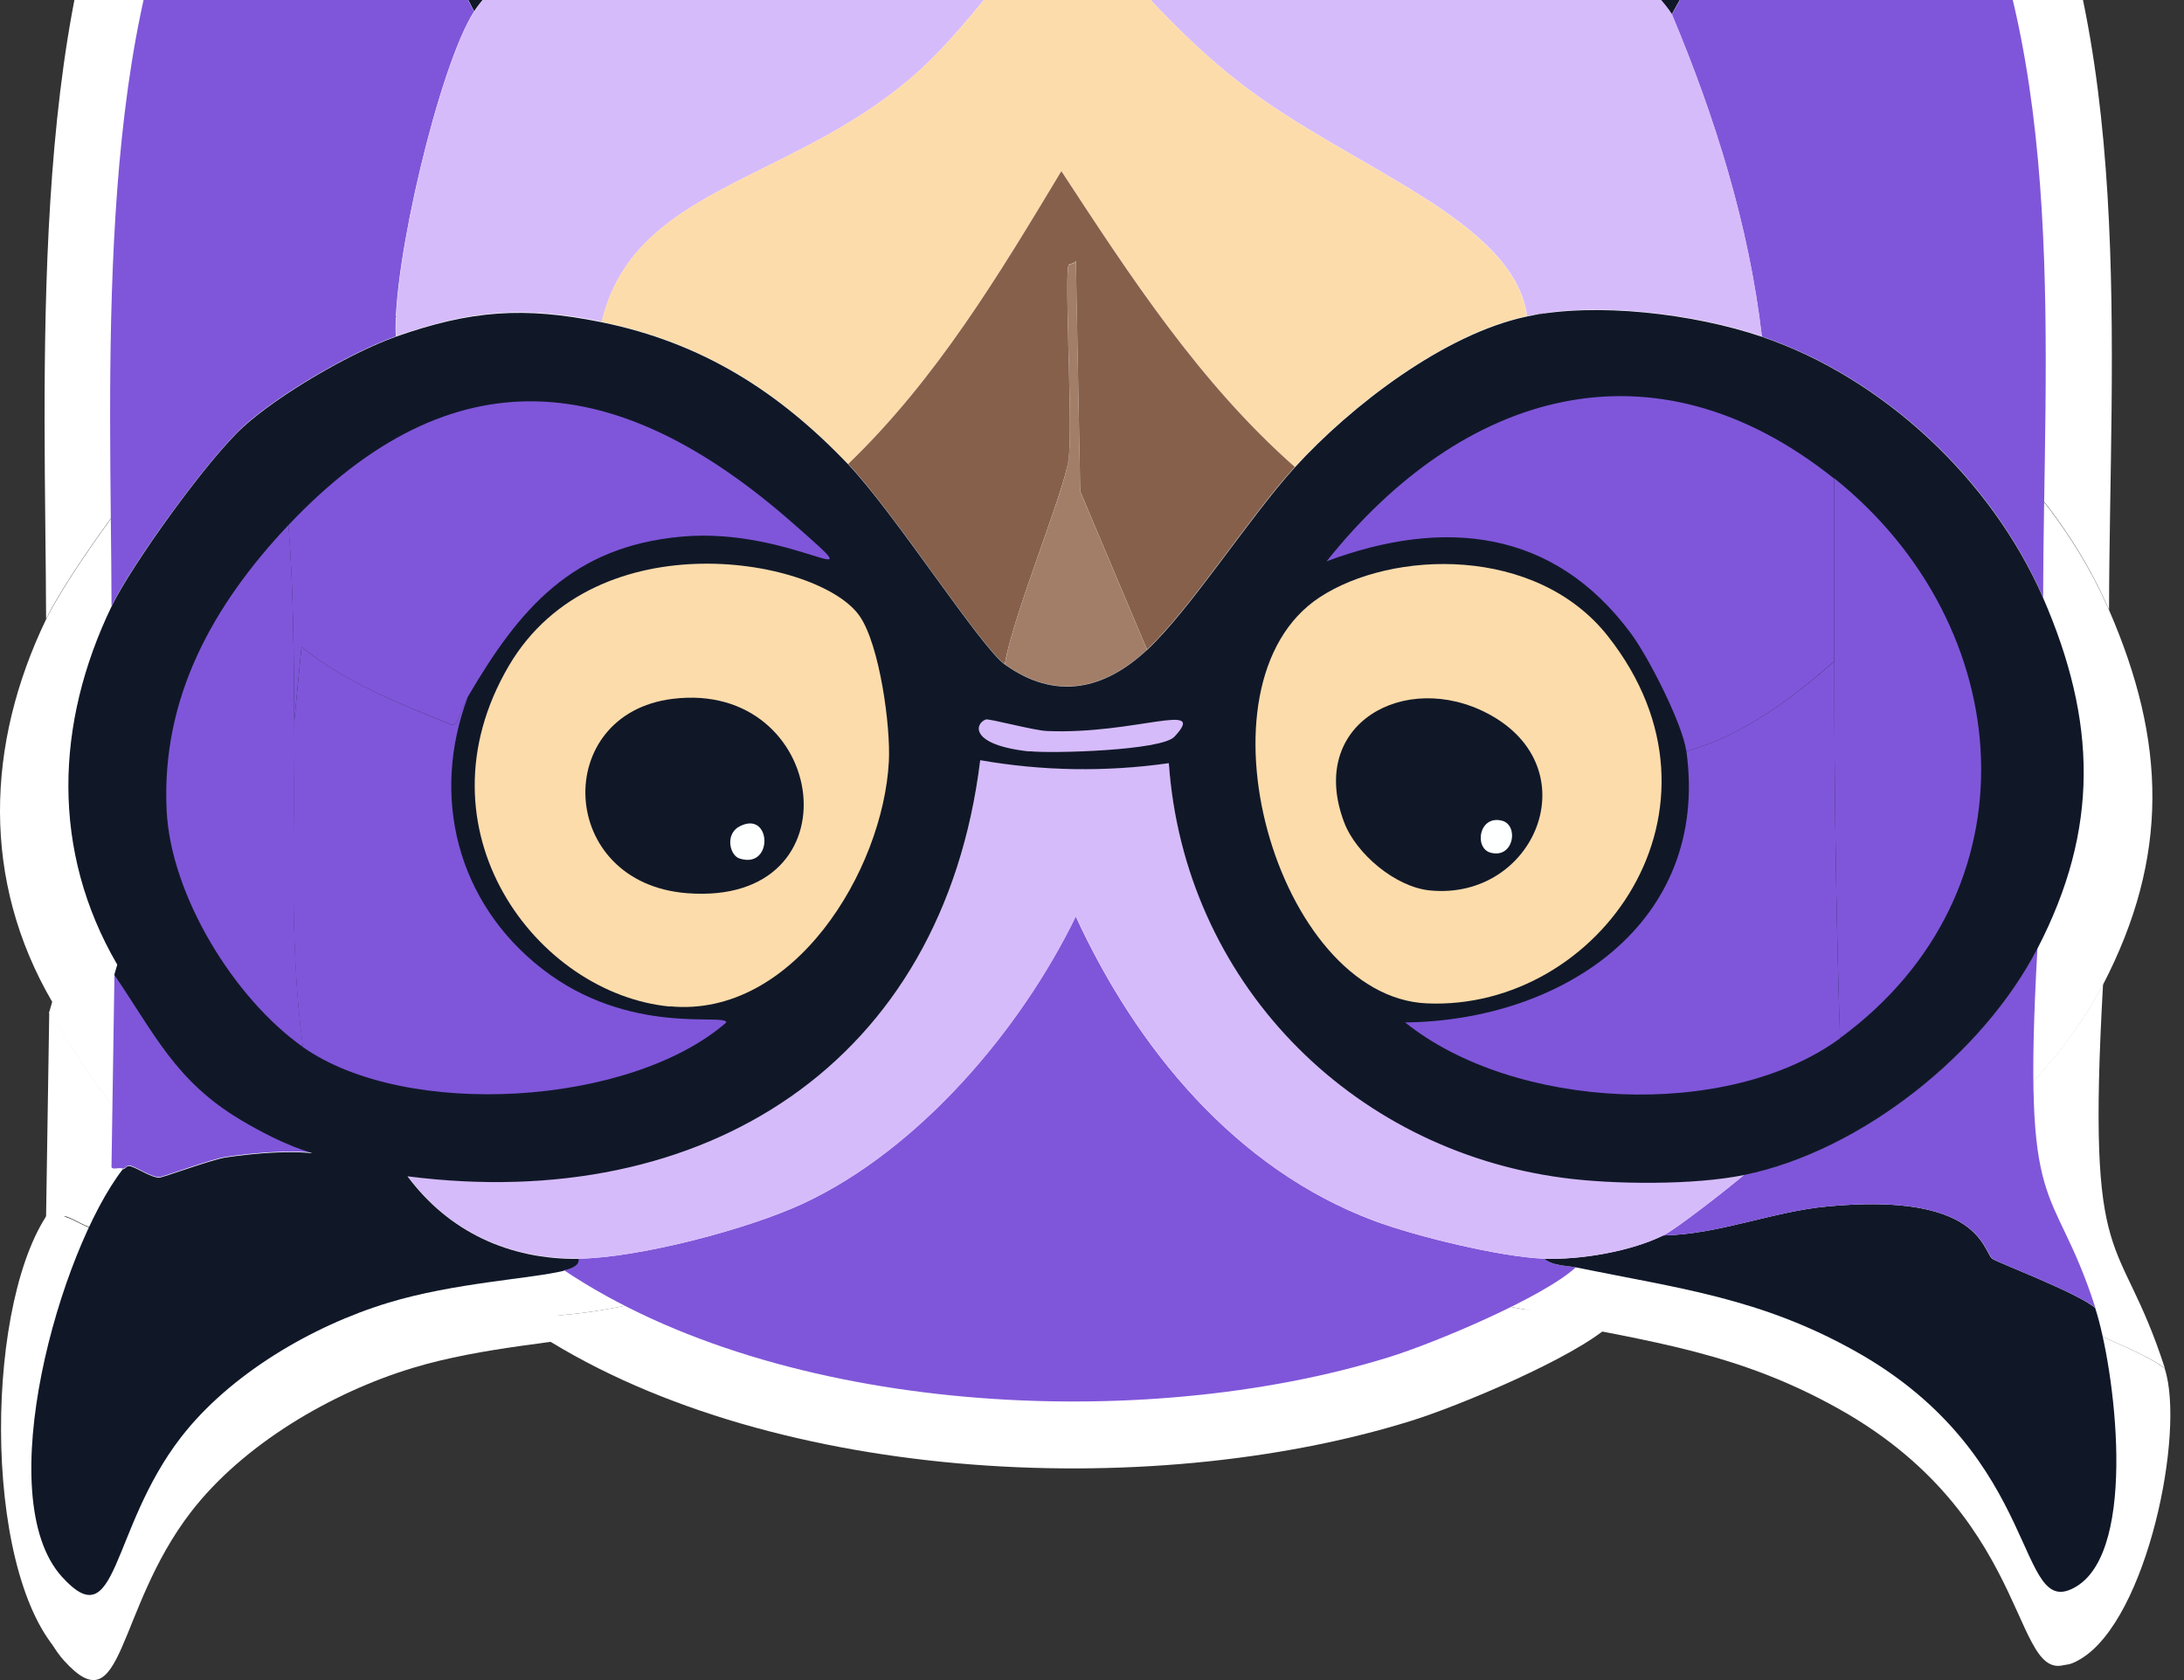<svg width="104" height="80" viewBox="0 0 104 80" fill="none" xmlns="http://www.w3.org/2000/svg">
<rect x="0" y="0" width="104" height="80" fill="#333333" stroke="none"/>
<path d="M76.684 63.104C76.189 63.003 75.483 63.023 75.059 62.659C72.858 62.579 68.546 61.529 66.426 60.741C59.349 58.096 54.311 51.937 51.231 45.253C48.425 51.028 43.255 57.106 37.369 59.853C34.552 61.165 28.999 62.619 25.94 62.659C26.001 63.063 25.445 63.194 25.203 63.245C36.238 70.625 54.644 71.554 67.163 67.667C69.486 66.95 75.008 64.628 76.674 63.093L76.684 63.104Z" fill="white"/>
<path d="M95.857 -9.611C88.78 -9.287 84.893 -6.804 81.551 -0.615C83.742 4.595 85.468 10.118 86.124 15.761C92.323 17.872 97.826 23.031 100.431 29.038C100.451 16.862 101.743 1.455 95.857 -9.611Z" fill="white"/>
<path d="M16.652 15.752C16.461 12.147 18.864 1.97 20.631 -0.766C17.743 -6.601 12.988 -8.964 6.617 -9.317C1.286 0.607 2.164 18.246 2.195 29.473C3.224 27.332 7.112 21.961 8.909 20.325C10.726 18.68 14.351 16.57 16.652 15.752Z" fill="white"/>
<path d="M103.084 65.164C102.155 64.376 98.066 62.842 97.844 62.66C97.359 62.246 97.218 59.267 89.434 60.005C86.657 60.267 83.921 61.428 81.104 61.479C79.448 62.296 76.894 62.721 75.057 62.66C75.481 63.023 76.187 63.003 76.682 63.104C81.922 64.174 86.072 64.659 90.918 67.385C100.53 72.787 95.962 80.885 99.092 78.987C102.252 77.079 104.063 68.193 103.084 65.174V65.164Z" fill="white"/>
<path d="M99.766 64.887C98.837 64.099 94.748 62.565 94.526 62.383C94.041 61.969 93.9 58.99 86.115 59.727C83.339 59.99 80.603 61.151 77.786 61.202C76.13 62.019 73.576 62.443 71.738 62.383C72.162 62.746 72.869 62.726 73.364 62.827C78.604 63.897 82.753 64.382 87.6 67.108C97.211 72.509 95.677 80.95 98.806 79.052C101.967 77.144 100.745 67.915 99.766 64.897V64.887Z" fill="white"/>
<path d="M100.135 46.879C97.358 52.23 91.179 57.157 85.243 58.379C84.415 59.085 81.78 61.145 81.113 61.478C83.94 61.428 86.666 60.267 89.443 60.004C97.217 59.267 97.368 62.245 97.853 62.659C98.075 62.851 102.154 64.376 103.093 65.163C100.902 58.368 99.347 61.034 100.145 46.869L100.135 46.879Z" fill="white"/>
<path d="M2.345 48.201L2.193 58.005C2.274 58.156 2.486 58.005 2.779 58.075C2.9 58.106 2.951 57.873 3.153 57.924C3.506 58.025 4.223 58.52 4.627 58.51C4.808 58.51 7.282 57.581 8.019 57.48C13.996 56.611 13.501 58.399 8.756 55.562C5.454 53.593 4.394 51.22 2.345 48.191V48.201Z" fill="white"/>
<path d="M27.129 15.015C28.734 8.211 36.559 7.978 42.839 2.627C45.575 0.285 48.2 -3.552 50.512 -6.369C53.45 -3.148 56.176 0.245 59.659 2.92C65.192 7.191 73.491 9.775 74.188 14.723C77.731 13.976 82.709 14.591 86.132 15.752C85.475 10.109 83.749 4.596 81.558 -0.624C78.337 -5.672 56.095 -16.657 51.249 -26.733C48.23 -22.826 44.878 -19.12 41.072 -15.97C35.711 -11.528 23.04 -4.47 20.647 -0.775C18.87 1.961 16.477 12.148 16.669 15.742C20.485 14.399 23.181 14.198 27.139 15.005L27.129 15.015Z" fill="white"/>
<path d="M25.951 62.659C29.01 62.618 34.563 61.164 37.38 59.852C43.276 57.106 48.435 51.018 51.242 45.253C54.322 51.937 59.35 58.095 66.437 60.74C68.557 61.528 72.858 62.578 75.07 62.659C76.907 62.73 79.461 62.295 81.117 61.477C81.794 61.144 84.419 59.085 85.247 58.378C82.722 58.903 78.603 58.863 76.029 58.529C65.125 57.086 56.745 48.463 55.967 37.438C52.767 37.893 49.546 37.842 46.376 37.287C44.478 52.724 32.342 60.387 17.248 58.449C19.348 61.286 22.427 62.689 25.951 62.649V62.659Z" fill="white"/>
<path d="M74.18 14.722C73.483 9.785 65.184 7.19 59.651 2.919C56.178 0.234 53.442 -3.149 50.504 -6.369C48.192 -3.552 45.577 0.294 42.831 2.626C36.561 7.978 28.726 8.21 27.121 15.015C32.21 16.055 36.107 18.518 39.661 22.244C44.133 17.933 47.324 12.622 50.504 7.352C54.008 12.703 57.541 18.134 62.377 22.395C65.235 19.265 69.98 15.61 74.18 14.722Z" fill="white"/>
<path d="M54.853 31.684C57.044 29.645 60.073 24.91 62.375 22.395C57.539 18.135 54.005 12.703 50.502 7.352C47.321 12.632 44.141 17.933 39.658 22.244C42.031 24.738 46.382 31.533 47.624 32.421C48.038 29.927 50.673 23.587 50.865 22.022C51.087 20.285 50.643 12.743 50.865 12.138C50.906 12.027 51.117 12.107 51.239 11.916L51.461 23.637L54.853 31.674V31.684Z" fill="white"/>
<path d="M54.856 31.684L51.464 23.647L51.241 11.925C51.13 12.117 50.908 12.037 50.868 12.148C50.646 12.753 51.09 20.285 50.868 22.032C50.676 23.597 48.031 29.937 47.627 32.431C50.222 34.289 52.695 33.703 54.856 31.694V31.684Z" fill="white"/>
<path d="M25.213 63.255C25.455 63.194 26.011 63.063 25.95 62.669C22.427 62.71 19.347 61.296 17.247 58.469C32.341 60.408 44.477 52.745 46.375 37.307C49.545 37.863 52.766 37.913 55.966 37.459C56.744 48.484 65.124 57.106 76.028 58.55C78.602 58.893 82.722 58.924 85.246 58.399C91.182 57.177 97.371 52.24 100.138 46.899C103.308 40.791 103.156 35.319 100.43 29.049C97.816 23.052 92.323 17.882 86.124 15.772C82.701 14.611 77.714 13.995 74.18 14.742C69.98 15.631 65.245 19.276 62.377 22.416C60.076 24.94 57.047 29.665 54.856 31.704C52.695 33.713 50.222 34.299 47.627 32.441C46.385 31.553 42.033 24.758 39.661 22.264C36.107 18.539 32.21 16.075 27.121 15.035C23.163 14.227 20.458 14.429 16.651 15.772C14.35 16.59 10.725 18.7 8.908 20.346C7.11 21.971 3.233 27.343 2.194 29.493C-0.674 35.45 -0.886 41.922 2.486 47.707L2.335 48.222C4.395 51.251 5.455 53.623 8.746 55.592C13.491 58.429 13.986 56.642 8.009 57.51C7.272 57.621 4.798 58.54 4.617 58.54C4.213 58.54 3.496 58.045 3.143 57.955C2.941 57.904 2.607 57.541 2.486 57.51C-0.724 61.65 -0.896 74.59 2.769 78.649C5.626 81.809 2.103 76.441 5.717 71.756C8.191 68.546 12.401 66.072 16.268 64.901C19.62 63.881 23.547 63.679 25.193 63.275L25.213 63.255Z" fill="white"/>
<path d="M28.591 63.494C28.834 63.433 29.389 63.302 29.328 62.908C25.805 62.949 22.725 61.535 20.625 58.708C35.719 60.647 47.855 52.984 49.753 37.546C52.923 38.102 56.144 38.152 59.345 37.698C60.122 48.723 68.502 57.345 79.406 58.789C81.981 59.132 86.1 59.163 88.624 58.638C94.561 57.416 82.48 49.881 85.246 44.54C88.417 38.432 90.336 38.95 87.61 32.68C84.996 26.683 95.701 18.121 89.502 16.011C86.08 14.85 81.092 14.234 77.558 14.981C73.358 15.87 68.623 19.514 65.756 22.654C63.454 25.178 60.425 29.904 58.234 31.943C56.074 33.952 53.6 34.538 51.005 32.68C49.763 31.791 45.412 24.997 43.039 22.503C39.485 18.777 35.588 16.314 30.5 15.274C26.542 14.466 23.836 14.668 20.03 16.011C17.728 16.829 14.103 18.939 12.286 20.585C10.489 22.21 6.612 27.581 5.572 29.732C2.704 35.689 2.492 42.16 5.865 47.946L5.713 48.461C7.773 51.489 8.833 53.862 12.124 55.831C16.869 58.668 17.364 56.881 11.387 57.749C10.65 57.86 8.177 58.779 7.995 58.779C7.591 58.779 6.874 58.284 6.521 58.193C6.319 58.143 6.268 58.375 6.147 58.345C2.937 62.484 -0.617 75.014 3.048 79.073C5.905 82.233 5.481 76.68 9.095 71.995C11.569 68.784 15.779 66.311 19.646 65.14C22.998 64.12 26.925 63.918 28.571 63.514L28.591 63.494Z" fill="white"/>
<path d="M89.808 32.28C89.808 29.181 89.808 26.081 89.808 22.991C80.591 15.621 70.898 18.539 63.992 27.192C69.929 24.98 75.532 25.526 79.48 30.877C80.368 32.078 82.095 35.461 82.287 36.854C85.184 36.046 87.587 34.219 89.808 32.28Z" fill="white"/>
<path d="M20.337 34.047C19.872 34.834 19.862 35.46 19.529 35.521C16.854 34.44 14.127 33.38 11.856 31.543L11.482 35.379C11.523 40.882 11.19 46.435 11.927 51.897C17.177 55.592 28.565 54.906 33.462 50.645C33.442 50.15 28.545 51.382 24.093 47.919C19.771 44.557 18.398 39.145 20.327 34.057L20.337 34.047Z" fill="white"/>
<path d="M20.339 34.046C22.933 29.624 25.599 26.444 31.182 25.939C36.937 25.414 41.44 29.281 36.785 25.202C27.982 17.488 19.571 16.489 11.191 25.354C11.454 28.685 11.464 32.037 11.484 35.379L11.858 31.543C14.129 33.39 16.855 34.44 19.531 35.52C19.864 35.46 19.884 34.834 20.339 34.046Z" fill="white"/>
<path d="M90.105 51.452C89.893 45.061 89.813 38.67 89.813 32.279C87.591 34.218 85.189 36.035 82.291 36.853C83.492 45.647 75.91 50.564 67.984 50.644C73.527 55.097 84.371 55.652 90.105 51.452Z" fill="white"/>
<path d="M89.809 22.981C89.809 26.081 89.809 29.18 89.809 32.27C89.809 38.671 89.9 45.052 90.101 51.443C100.238 44.022 99.188 30.483 89.809 22.971V22.981Z" fill="white"/>
<path d="M48.876 36.853C50.007 36.974 55.59 36.823 56.246 36.116C57.993 34.258 54.237 36.015 49.755 35.823C49.078 35.793 46.806 35.177 46.655 35.237C46.1 35.439 45.807 36.53 48.866 36.863L48.876 36.853Z" fill="white"/>
<path d="M11.489 35.369C11.459 32.027 11.459 28.675 11.196 25.343C7.38 29.392 4.714 34.097 4.997 39.872C5.209 44.173 8.42 49.423 11.933 51.897C11.196 46.435 11.54 40.882 11.489 35.379V35.369Z" fill="white"/>
<path d="M30.593 49.827C36.893 50.422 41.437 42.911 41.73 37.368C41.82 35.571 41.265 31.482 40.255 29.997C38.267 27.049 26.848 24.959 22.405 32.501C17.509 40.841 23.819 49.191 30.593 49.837V49.827Z" fill="white"/>
<path d="M31.47 44.072C40.254 44.749 38.658 33.209 30.733 34.188C24.564 34.945 24.837 43.557 31.47 44.072Z" fill="white"/>
<path d="M34.128 42.306C35.885 42.881 35.763 39.812 34.128 40.68C33.401 41.064 33.623 42.134 34.128 42.306Z" fill="#FEFFFF"/>
<path d="M69.094 49.675C77.847 50.059 85.197 39.781 78.311 31.017C74.657 26.363 67.296 26.615 63.632 29.028C56.948 33.44 61.441 49.342 69.094 49.675Z" fill="white"/>
<path d="M69.235 43.931C74.586 44.466 77.423 37.691 72.183 34.935C67.983 32.724 62.985 35.45 64.883 40.468C65.489 42.073 67.498 43.759 69.235 43.931Z" fill="white"/>
<path d="M72.333 42.012C73.514 42.325 73.777 40.619 72.918 40.387C71.737 40.074 71.475 41.78 72.333 42.012Z" fill="#FEFFFF"/>
<path d="M93.005 -7.731C88.392 -16.4 82.2 -19.179 74.155 -23.755C66.602 -28.047 58.841 -31.998 51.231 -36.186C43.319 -31.346 25.584 -22.715 19.052 -18.234C15.12 -15.54 11.707 -11.655 9.457 -7.467C15.413 -7.126 19.875 -4.924 22.578 0.54C24.828 -2.92 36.692 -9.528 41.702 -13.687C45.266 -16.646 48.404 -20.106 51.231 -23.764C55.778 -14.339 76.594 -4.045 79.609 0.682C82.739 -5.113 86.378 -7.448 93.005 -7.741V-7.731Z" fill="#101828"/>
<path d="M75.056 60.351C74.592 60.256 73.931 60.275 73.534 59.935C71.473 59.859 67.436 58.876 65.451 58.139C58.824 55.662 54.107 49.896 51.224 43.638C48.596 49.045 43.756 54.736 38.245 57.307C35.607 58.536 30.408 59.897 27.544 59.935C27.6 60.313 27.08 60.436 26.854 60.483C37.186 67.394 54.419 68.263 66.141 64.624C68.315 63.953 73.486 61.778 75.046 60.341L75.056 60.351Z" fill="#7F56D9"/>
<path d="M93.008 -7.732C86.382 -7.429 82.742 -5.104 79.613 0.691C81.665 5.569 83.281 10.74 83.896 16.024C89.7 18 94.852 22.83 97.291 28.455C97.31 17.055 98.52 2.629 93.008 -7.732Z" fill="#7F56D9"/>
<path d="M18.848 16.015C18.669 12.64 20.919 3.111 22.573 0.55C19.869 -4.914 15.417 -7.126 9.452 -7.457C4.46 1.835 5.283 18.35 5.311 28.862C6.275 26.858 9.915 21.829 11.598 20.297C13.299 18.756 16.693 16.781 18.848 16.015Z" fill="#7F56D9"/>
<path d="M99.773 62.28C98.904 61.542 95.075 60.105 94.867 59.935C94.413 59.548 94.281 56.759 86.993 57.449C84.393 57.695 81.831 58.782 79.194 58.829C77.643 59.595 75.252 59.992 73.531 59.935C73.928 60.276 74.59 60.257 75.053 60.351C79.96 61.353 83.845 61.807 88.382 64.359C97.382 69.417 95.945 77.32 98.875 75.543C101.834 73.756 100.69 65.115 99.773 62.289V62.28Z" fill="#101828"/>
<path d="M97.013 45.16C94.413 50.17 88.628 54.783 83.07 55.927C82.294 56.588 79.827 58.517 79.203 58.829C81.85 58.782 84.402 57.694 87.002 57.449C94.281 56.759 94.423 59.547 94.877 59.935C95.085 60.114 98.904 61.542 99.783 62.279C97.731 55.917 96.276 58.413 97.022 45.15L97.013 45.16Z" fill="#7F56D9"/>
<path d="M5.45 46.398L5.309 55.577C5.384 55.719 5.583 55.577 5.857 55.643C5.97 55.671 6.018 55.454 6.207 55.501C6.538 55.596 7.209 56.059 7.587 56.049C7.757 56.049 10.073 55.18 10.763 55.085C16.359 54.272 15.896 55.945 11.453 53.289C8.362 51.446 7.369 49.224 5.45 46.388V46.398Z" fill="#7F56D9"/>
<path d="M28.657 15.325C30.16 8.954 37.487 8.736 43.367 3.726C45.928 1.533 48.386 -2.059 50.551 -4.697C53.302 -1.681 55.854 1.495 59.116 4C64.296 7.999 72.067 10.419 72.719 15.051C76.037 14.352 80.697 14.928 83.902 16.015C83.287 10.731 81.671 5.57 79.62 0.682C76.604 -4.044 55.779 -14.329 51.241 -23.764C48.414 -20.105 45.276 -16.636 41.712 -13.687C36.693 -9.527 24.829 -2.919 22.588 0.54C20.924 3.102 18.684 12.641 18.864 16.006C22.437 14.749 24.961 14.56 28.667 15.316L28.657 15.325Z" fill="#D6BBFB"/>
<path d="M27.555 59.934C30.419 59.897 35.619 58.535 38.256 57.306C43.777 54.735 48.607 49.035 51.235 43.637C54.118 49.895 58.826 55.662 65.462 58.138C67.448 58.876 71.475 59.859 73.545 59.934C75.265 60.001 77.657 59.594 79.207 58.828C79.841 58.516 82.299 56.588 83.074 55.926C80.71 56.418 76.854 56.38 74.443 56.068C64.234 54.716 56.387 46.643 55.659 36.32C52.663 36.746 49.647 36.698 46.679 36.178C44.902 50.632 33.539 57.807 19.406 55.992C21.372 58.649 24.256 59.963 27.555 59.925V59.934Z" fill="#D6BBFB"/>
<path d="M72.71 15.051C72.058 10.428 64.287 7.999 59.107 4C55.855 1.485 53.293 -1.681 50.542 -4.697C48.377 -2.059 45.929 1.542 43.358 3.726C37.487 8.736 30.151 8.954 28.648 15.325C33.413 16.299 37.062 18.605 40.389 22.094C44.577 18.057 47.564 13.085 50.542 8.15C53.822 13.16 57.131 18.246 61.659 22.235C64.334 19.305 68.777 15.883 72.71 15.051Z" fill="#FDDCAB"/>
<path d="M54.616 30.933C56.667 29.023 59.503 24.589 61.658 22.235C57.13 18.246 53.822 13.16 50.541 8.15C47.564 13.094 44.586 18.057 40.389 22.094C42.61 24.429 46.684 30.791 47.847 31.623C48.235 29.288 50.702 23.351 50.882 21.886C51.09 20.26 50.674 13.198 50.882 12.631C50.92 12.527 51.118 12.603 51.231 12.423L51.44 23.398L54.616 30.923V30.933Z" fill="#86604B"/>
<path d="M54.618 30.933L51.442 23.408L51.234 12.432C51.13 12.612 50.922 12.537 50.884 12.64C50.676 13.208 51.092 20.26 50.884 21.895C50.705 23.36 48.228 29.297 47.85 31.632C50.279 33.371 52.595 32.823 54.618 30.942V30.933Z" fill="#A27E68"/>
<path d="M26.863 60.493C27.09 60.436 27.61 60.313 27.554 59.944C24.254 59.982 21.371 58.659 19.405 56.012C33.538 57.827 44.9 50.652 46.678 36.198C49.646 36.718 52.661 36.765 55.658 36.34C56.386 46.663 64.232 54.736 74.442 56.087C76.852 56.409 80.709 56.437 83.073 55.946C88.631 54.802 94.426 50.179 97.016 45.178C99.984 39.459 99.843 34.336 97.29 28.465C94.842 22.85 89.699 18.01 83.895 16.034C80.69 14.947 76.02 14.37 72.712 15.07C68.779 15.902 64.346 19.314 61.661 22.254C59.505 24.618 56.67 29.042 54.618 30.951C52.595 32.833 50.279 33.381 47.85 31.641C46.687 30.809 42.613 24.448 40.391 22.113C37.064 18.624 33.415 16.318 28.65 15.344C24.945 14.588 22.411 14.777 18.847 16.034C16.692 16.8 13.298 18.776 11.597 20.316C9.914 21.838 6.284 26.867 5.31 28.881C2.625 34.459 2.427 40.518 5.584 45.935L5.442 46.417C7.371 49.253 8.364 51.474 11.445 53.318C15.888 55.974 16.352 54.301 10.755 55.114C10.065 55.218 7.749 56.078 7.579 56.078C7.201 56.078 6.53 55.615 6.199 55.53C6.01 55.483 5.962 55.7 5.849 55.672C2.843 59.547 -0.485 71.279 2.947 75.079C5.622 78.038 5.225 72.839 8.609 68.452C10.925 65.446 14.867 63.13 18.488 62.034C21.626 61.079 25.304 60.89 26.845 60.512L26.863 60.493Z" fill="#101828"/>
<path d="M87.344 31.49C87.344 28.588 87.344 25.686 87.344 22.793C78.713 15.893 69.638 18.625 63.172 26.726C68.73 24.656 73.977 25.166 77.673 30.176C78.505 31.301 80.121 34.468 80.301 35.773C83.014 35.016 85.264 33.305 87.344 31.49Z" fill="#7F56D9"/>
<path d="M22.297 33.145C21.863 33.882 21.853 34.468 21.541 34.525C19.036 33.513 16.484 32.521 14.357 30.8L14.007 34.392C14.045 39.544 13.733 44.744 14.423 49.858C19.339 53.318 30.002 52.675 34.587 48.686C34.568 48.222 29.983 49.376 25.814 46.133C21.768 42.985 20.483 37.918 22.288 33.154L22.297 33.145Z" fill="#7F56D9"/>
<path d="M22.299 33.144C24.729 29.004 27.224 26.026 32.452 25.553C37.84 25.062 42.056 28.682 37.698 24.863C29.455 17.641 21.581 16.705 13.734 25.005C13.98 28.125 13.99 31.263 14.008 34.392L14.358 30.8C16.485 32.53 19.038 33.513 21.543 34.524C21.855 34.468 21.874 33.882 22.299 33.144Z" fill="#7F56D9"/>
<path d="M87.622 49.441C87.424 43.458 87.348 37.474 87.348 31.49C85.268 33.305 83.019 35.006 80.305 35.772C81.43 44.006 74.331 48.609 66.91 48.685C72.1 52.854 82.253 53.374 87.622 49.441Z" fill="#7F56D9"/>
<path d="M87.344 22.784C87.344 25.686 87.344 28.588 87.344 31.481C87.344 37.474 87.429 43.449 87.618 49.433C97.109 42.484 96.126 29.808 87.344 22.774V22.784Z" fill="#7F56D9"/>
<path d="M49.021 35.772C50.079 35.886 55.307 35.744 55.922 35.082C57.557 33.343 54.04 34.987 49.843 34.808C49.21 34.779 47.083 34.203 46.941 34.26C46.421 34.449 46.147 35.469 49.011 35.782L49.021 35.772Z" fill="#D6BBFB"/>
<path d="M14.014 34.383C13.985 31.254 13.985 28.116 13.739 24.996C10.166 28.787 7.671 33.192 7.935 38.599C8.134 42.626 11.14 47.542 14.43 49.858C13.739 44.744 14.061 39.544 14.014 34.392V34.383Z" fill="#7F56D9"/>
<path d="M31.901 47.919C37.799 48.477 42.053 41.444 42.327 36.254C42.413 34.572 41.892 30.743 40.947 29.353C39.085 26.593 28.393 24.636 24.234 31.698C19.649 39.506 25.557 47.324 31.901 47.929V47.919Z" fill="#FDDCAB"/>
<path d="M32.722 42.532C40.946 43.165 39.453 32.36 32.032 33.277C26.256 33.986 26.511 42.049 32.722 42.532Z" fill="#101828"/>
<path d="M35.209 40.877C36.854 41.416 36.741 38.542 35.209 39.355C34.529 39.715 34.737 40.717 35.209 40.877Z" fill="#FEFFFF"/>
<path d="M67.948 47.778C76.144 48.137 83.026 38.513 76.579 30.308C73.157 25.95 66.266 26.186 62.834 28.446C56.576 32.577 60.783 47.466 67.948 47.778Z" fill="#FDDCAB"/>
<path d="M68.082 42.399C73.092 42.9 75.748 36.557 70.842 33.976C66.909 31.906 62.23 34.458 64.007 39.157C64.575 40.66 66.456 42.238 68.082 42.399Z" fill="#101828"/>
<path d="M70.983 40.603C72.088 40.896 72.334 39.298 71.531 39.081C70.425 38.788 70.179 40.385 70.983 40.603Z" fill="#FEFFFF"/>
</svg>
